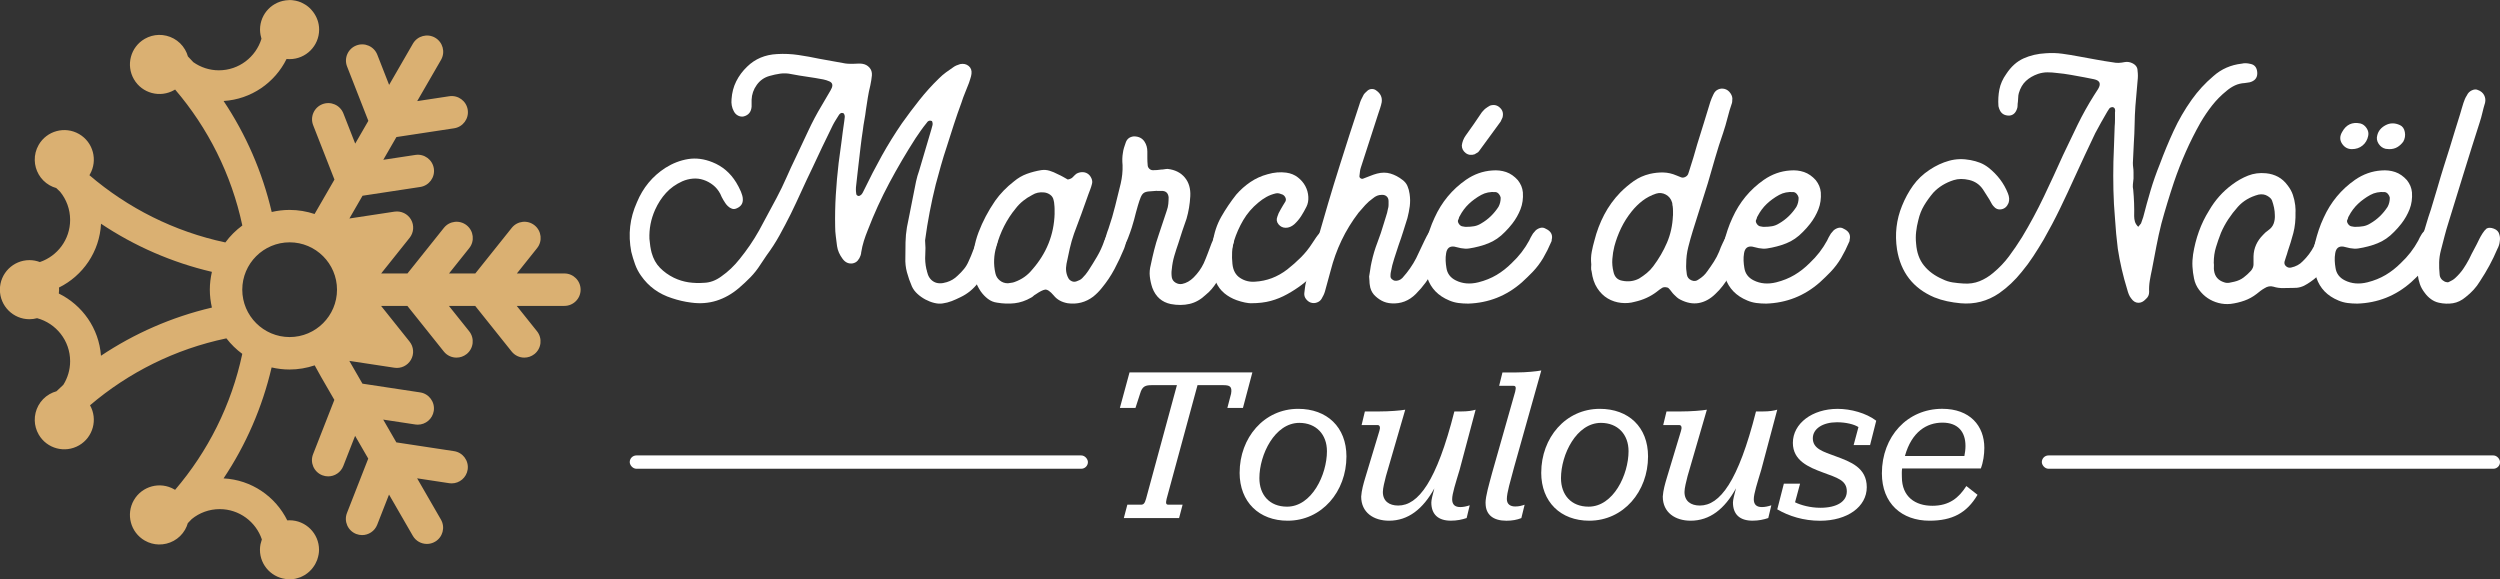 <?xml version="1.0" encoding="UTF-8"?><svg id="Calque_1" xmlns="http://www.w3.org/2000/svg" viewBox="0 0 938.4 217.47"><rect x="0" y="0" width="938.4" height="217.47" fill="#333333" stroke="none"/><defs><style>.cls-1{fill:#fff;}.cls-2{fill:#dab072;}</style></defs><path class="cls-2" d="M211.9,102.65h-17.89l7.6-9.52c2.1-2.63,1.67-6.46-.96-8.56-2.63-2.1-6.46-1.67-8.56,.96l-13.68,17.12h-9.87l7.6-9.52c2.1-2.63,1.67-6.46-.96-8.56-2.63-2.1-6.46-1.67-8.56,.96l-13.68,17.12h-9.87l10.69-13.39c1.56-1.96,1.77-4.67,.52-6.84-1.25-2.17-3.71-3.34-6.19-2.98l-16.94,2.57,4.93-8.54,21.66-3.29c3.32-.5,5.61-3.61,5.11-6.93-.5-3.32-3.61-5.61-6.93-5.1l-12.05,1.83,4.93-8.54,21.66-3.29c3.32-.5,5.61-3.61,5.11-6.93-.5-3.32-3.61-5.6-6.93-5.1l-12.04,1.83,8.95-15.49c1.68-2.91,.68-6.63-2.23-8.32-2.91-1.68-6.63-.68-8.32,2.23l-8.94,15.49-4.44-11.34c-1.23-3.13-4.76-4.68-7.89-3.45-3.13,1.22-4.68,4.76-3.45,7.89l7.98,20.4-4.93,8.54-4.44-11.34c-1.23-3.13-4.76-4.67-7.89-3.45-3.13,1.23-4.68,4.76-3.45,7.89l7.99,20.4-5.05,8.75-2.41,4.17c-2.96-.98-6.11-1.53-9.4-1.53-2.3,0-4.54,.28-6.69,.78-3.53-15.09-9.7-29.16-18.06-41.67,10.39-.64,19.25-6.89,23.63-15.76,.35,.04,.7,.05,1.06,.05h0s.05,0,.08,0c6.13,0,11.09-4.97,11.09-11.09,0-2.5-.86-4.78-2.26-6.64-.21-.28-.43-.55-.67-.81-.18-.19-.35-.39-.54-.57-.39-.37-.8-.71-1.24-1.02-.18-.12-.36-.23-.54-.35-.4-.25-.81-.48-1.24-.67-.13-.06-.26-.14-.4-.19-.56-.23-1.16-.41-1.76-.55-.15-.03-.31-.06-.47-.09-.65-.12-1.3-.2-1.98-.2h0c-.13,0-.25,.03-.37,.04-5.95,.2-10.72,5.06-10.72,11.06h0c0,.69,.08,1.36,.2,2.01,.04,.24,.11,.47,.17,.71,.06,.24,.1,.49,.17,.72-2.1,6.85-8.46,11.84-15.99,11.84-3.57,0-6.86-1.14-9.58-3.05-.66-.74-1.36-1.43-2.04-2.16-.24-.87-.59-1.72-1.06-2.53-2.1-3.65-5.98-5.65-9.91-5.55-1.79,.05-3.59,.53-5.24,1.48-5.3,3.06-7.13,9.85-4.06,15.16,3.06,5.3,9.85,7.11,15.16,4.05,.1-.06,.2-.13,.3-.19,12.32,14.39,21.16,31.83,25.24,51.04-2.43,1.79-4.58,3.93-6.37,6.36-19.21-4.08-36.65-12.93-51.04-25.25,.06-.09,.12-.18,.18-.28,3.06-5.3,1.25-12.1-4.05-15.16-5.3-3.06-12.1-1.24-15.16,4.06-1.05,1.82-1.53,3.82-1.48,5.78,.08,3.75,2.07,7.37,5.55,9.38,.81,.47,1.66,.81,2.52,1.05,.48,.46,.95,.93,1.44,1.38,2.36,2.88,3.77,6.57,3.77,10.58,0,7.35-4.76,13.59-11.37,15.82-1.22-.46-2.53-.72-3.9-.72-6.12,0-11.09,4.97-11.09,11.09s4.97,11.09,11.09,11.09c.99,0,1.95-.14,2.87-.39,7.13,1.92,12.4,8.42,12.4,16.15,0,3.25-.94,6.29-2.55,8.86-.88,.79-1.72,1.62-2.58,2.43-.89,.25-1.76,.59-2.6,1.08-3.65,2.1-5.65,5.98-5.55,9.91,.05,1.79,.53,3.59,1.48,5.24,3.06,5.3,9.85,7.13,15.16,4.06,5.26-3.04,7.08-9.75,4.11-15.04,14.44-12.3,31.93-21.09,51.19-25.12,1.71,2.21,3.71,4.17,5.96,5.82-4.08,19.21-12.91,36.66-25.23,51.05-.1-.06-.19-.13-.3-.19-5.3-3.06-12.09-1.25-15.16,4.05-3.06,5.3-1.24,12.1,4.06,15.16,1.66,.96,3.46,1.44,5.24,1.48,3.93,.1,7.81-1.9,9.91-5.55,.46-.79,.79-1.61,1.03-2.45,.5-.52,1.01-1.03,1.5-1.56,2.87-2.32,6.5-3.71,10.47-3.71,7.36,0,13.59,4.77,15.83,11.37-.09,.25-.14,.52-.22,.77-.1,.34-.22,.67-.29,1.03-.13,.68-.21,1.37-.21,2.09h0c0,6,4.77,10.85,10.72,11.06,.13,0,.24,.04,.37,.04h0s0,0,0,0c.73,0,1.43-.08,2.12-.21,.25-.05,.49-.14,.73-.2,.42-.11,.83-.22,1.23-.38,.3-.12,.58-.27,.86-.41,.31-.16,.62-.31,.91-.49,.31-.19,.6-.41,.89-.64,.23-.18,.45-.35,.66-.55,.3-.27,.58-.56,.86-.87,.15-.17,.3-.35,.44-.54,.28-.36,.54-.72,.77-1.11,.09-.16,.17-.32,.26-.48,.23-.44,.45-.88,.63-1.35,.04-.12,.07-.24,.11-.35,.37-1.11,.62-2.27,.62-3.5,0-6.13-4.97-11.09-11.09-11.09h0s0,0,0,0c-.28,0-.55,.02-.83,.04-4.42-8.94-13.4-15.23-23.92-15.76,8.35-12.5,14.52-26.57,18.04-41.65,2.15,.49,4.39,.78,6.69,.78,3.32,0,6.5-.56,9.48-1.56l2.39,4.32,4.99,8.64-7.99,20.4c-1.23,3.13,.32,6.66,3.45,7.89,.73,.28,1.48,.42,2.22,.42,2.43,0,4.73-1.47,5.67-3.87l4.44-11.34,4.93,8.54-7.98,20.4c-1.23,3.13,.32,6.66,3.45,7.89,.73,.28,1.48,.42,2.22,.42,2.43,0,4.73-1.47,5.67-3.87l4.44-11.34,8.94,15.49c1.13,1.95,3.17,3.04,5.28,3.04,1.03,0,2.08-.26,3.04-.82,2.91-1.68,3.91-5.4,2.23-8.32l-8.94-15.49,12.04,1.83c.31,.05,.62,.07,.92,.07,2.96,0,5.55-2.16,6.01-5.17,.5-3.33-1.78-6.43-5.11-6.93l-21.66-3.29-4.93-8.55,12.05,1.83c.31,.05,.62,.07,.92,.07,2.96,0,5.55-2.16,6.01-5.18,.5-3.32-1.78-6.43-5.11-6.93l-21.66-3.28-4.93-8.55,16.94,2.57c2.49,.38,4.93-.81,6.19-2.98,1.25-2.17,1.05-4.89-.52-6.84l-10.69-13.39h9.87l13.68,17.12c1.2,1.51,2.97,2.29,4.76,2.29,1.33,0,2.67-.44,3.8-1.33,2.63-2.1,3.06-5.93,.96-8.56l-7.61-9.52h9.87l13.68,17.12c1.2,1.51,2.97,2.29,4.76,2.29,1.33,0,2.67-.44,3.8-1.33,2.63-2.1,3.06-5.93,.96-8.56l-7.61-9.52h17.89c3.36,0,6.09-2.73,6.09-6.09s-2.73-6.09-6.09-6.09Zm-174,30.89c-.74-10.28-7.01-19.03-15.82-23.36,.06-.47,.1-.95,.1-1.44,0-.27-.02-.54-.04-.81,8.95-4.42,15.25-13.42,15.78-23.95,12.5,8.35,26.55,14.53,41.62,18.06-.49,2.16-.78,4.39-.78,6.7s.29,4.55,.78,6.71c-15.08,3.54-29.14,9.73-41.65,18.09Zm53.04-24.8c0-9.8,7.98-17.78,17.78-17.78s17.78,7.98,17.78,17.78-7.98,17.78-17.78,17.78-17.78-7.98-17.78-17.78Z"/><g><g><path class="cls-1" d="M316.71,42.58c-.47-.24-.86-.25-1.18-.06-.31,.2-.55,.45-.71,.76-.39,.63-.79,1.25-1.18,1.88-.39,.63-.75,1.25-1.06,1.88-2.67,5.41-5.21,10.74-7.64,15.99-1.41,2.9-2.76,5.78-4.06,8.64-1.29,2.86-2.65,5.74-4.06,8.64-1.33,2.67-2.73,5.31-4.17,7.94-1.45,2.63-3.08,5.16-4.88,7.58-.39,.63-.79,1.22-1.18,1.76-.39,.55-.78,1.14-1.18,1.76-1.1,1.73-2.33,3.29-3.7,4.7-1.37,1.41-2.84,2.78-4.41,4.12-2.59,2.19-5.37,3.76-8.35,4.7-2.98,.94-6.16,1.18-9.53,.71-1.25-.16-2.47-.37-3.65-.65-1.18-.27-2.35-.61-3.53-1-4.94-1.57-8.82-4.39-11.64-8.47-.94-1.33-1.69-2.76-2.23-4.29-.55-1.53-1.02-3.08-1.41-4.65-.63-3.29-.76-6.47-.41-9.53,.35-3.06,1.19-6.07,2.53-9.05,2.27-5.49,5.84-9.8,10.7-12.94,2.74-1.72,5.58-2.82,8.53-3.29,2.94-.47,5.98-.08,9.11,1.18,3.76,1.49,6.74,4.04,8.94,7.64,.63,1.02,1.21,2.16,1.76,3.41,.16,.39,.31,.84,.47,1.35,.16,.51,.24,1,.24,1.47,.08,1.57-.67,2.71-2.23,3.41-.63,.31-1.24,.37-1.82,.18-.59-.2-1.12-.53-1.59-1-.39-.39-.71-.76-.94-1.12-.23-.35-.47-.72-.71-1.12-.24-.39-.45-.78-.65-1.18-.2-.39-.37-.78-.53-1.18-.71-1.33-1.61-2.43-2.71-3.29-1.1-.86-2.29-1.51-3.59-1.94-1.29-.43-2.63-.59-4-.47-1.37,.12-2.69,.45-3.94,1-2.43,1.1-4.47,2.55-6.11,4.35-1.65,1.8-3.02,3.92-4.12,6.35-1.57,3.53-2.27,7.17-2.12,10.94,.16,1.96,.43,3.69,.82,5.17,.63,2.28,1.67,4.16,3.12,5.64,1.45,1.49,3.19,2.75,5.23,3.76,1.8,.86,3.65,1.43,5.53,1.71,1.88,.28,3.84,.33,5.88,.18,2.19-.08,4.31-.86,6.35-2.35,2.59-1.8,4.9-4,6.94-6.58,1.33-1.65,2.61-3.35,3.82-5.12,1.21-1.76,2.37-3.63,3.47-5.59,1.1-2.04,2.19-4.08,3.29-6.12,1.1-2.04,2.19-4.08,3.29-6.12,1.33-2.51,2.57-5.06,3.7-7.64,1.14-2.59,2.33-5.17,3.59-7.76,1.57-3.29,3.1-6.54,4.59-9.76,1.49-3.21,3.17-6.39,5.06-9.53,.55-.94,1.1-1.88,1.65-2.82,.55-.94,1.1-1.88,1.65-2.82,.08-.16,.16-.31,.23-.47,.08-.16,.16-.31,.24-.47,.47-1.18,.16-2-.94-2.47-.71-.31-1.45-.55-2.23-.71-2.04-.39-4.04-.72-6-1-1.96-.27-3.96-.61-6-1-1.41-.31-2.8-.37-4.17-.18-1.37,.2-2.73,.49-4.06,.88-1.96,.55-3.55,1.67-4.76,3.35-1.22,1.69-1.86,3.55-1.94,5.59v2.59c-.16,1.96-1.14,3.17-2.94,3.65-.71,.16-1.41,.06-2.12-.29-.71-.35-1.26-.92-1.65-1.71-.71-1.33-.98-2.82-.82-4.47,.16-2.43,.74-4.66,1.76-6.7,1.02-2.04,2.39-3.88,4.12-5.53,2.98-2.9,6.7-4.47,11.17-4.7,2.74-.16,5.43-.04,8.06,.35,2.63,.39,5.23,.86,7.82,1.41,1.65,.31,3.27,.61,4.88,.88,1.61,.28,3.23,.57,4.88,.88,.55,.08,1.08,.12,1.59,.12h1.71c.47,0,.96-.02,1.47-.06,.51-.04,1.04-.02,1.59,.06,1.1,.16,2,.63,2.7,1.41,.71,.78,1.02,1.76,.94,2.94-.08,.63-.16,1.25-.24,1.88-.08,.63-.2,1.25-.35,1.88-.39,1.57-.71,3.1-.94,4.59-.24,1.49-.47,3.02-.71,4.59-.16,1.33-.35,2.63-.59,3.88-.24,1.25-.43,2.55-.59,3.88-.31,2.04-.59,4.06-.82,6.06s-.47,4.02-.71,6.06c-.16,1.33-.31,2.7-.47,4.12-.16,1.41-.31,2.82-.47,4.23-.16,1.1-.16,2.16,0,3.17,0,.47,.27,.79,.82,.94,.39,0,.74-.16,1.06-.47,.23-.24,.43-.51,.59-.82,.16-.31,.31-.63,.47-.94,2.12-4.39,4.33-8.66,6.64-12.82,2.31-4.15,4.84-8.23,7.58-12.23,2.12-2.98,4.31-5.9,6.58-8.76,2.27-2.86,4.7-5.55,7.29-8.06,.86-.86,1.74-1.63,2.65-2.29,.9-.67,1.82-1.31,2.76-1.94,.63-.47,1.49-.86,2.59-1.18,1.25-.24,2.31,0,3.18,.71,.86,.71,1.21,1.69,1.06,2.94-.08,.63-.22,1.22-.41,1.76-.2,.55-.37,1.1-.53,1.65-.47,1.25-.96,2.49-1.47,3.7-.51,1.22-.96,2.45-1.35,3.7-1.02,2.75-1.98,5.51-2.88,8.29-.9,2.78-1.78,5.55-2.65,8.29-.79,2.35-1.51,4.7-2.18,7.06-.67,2.35-1.31,4.7-1.94,7.06-.86,3.45-1.63,6.92-2.29,10.41-.67,3.49-1.24,7-1.71,10.53v.24c.16,1.8,.18,3.57,.06,5.29-.12,1.73,.02,3.49,.41,5.29,.16,.47,.24,.78,.24,.94,.39,1.8,1.24,3.08,2.53,3.82,1.29,.75,2.92,.8,4.88,.18,1.57-.47,2.94-1.29,4.12-2.47,.86-.78,1.65-1.61,2.35-2.47,.71-.86,1.29-1.84,1.76-2.94,.63-1.33,1.19-2.71,1.71-4.12,.51-1.41,1.04-2.78,1.59-4.12,.16-.39,.31-.74,.47-1.06,.16-.31,.31-.67,.47-1.06,.47-.86,1.1-1.45,1.88-1.76,.78-.31,1.57-.31,2.35,0,.71,.16,1.31,.61,1.82,1.35,.51,.75,.72,1.55,.65,2.41,0,.24-.02,.47-.06,.71-.04,.23-.1,.51-.18,.82-.86,2.67-1.84,5.23-2.94,7.7-1.1,2.47-2.47,4.84-4.12,7.11-1.8,2.43-4.04,4.27-6.7,5.53-1.1,.55-2.2,1.04-3.29,1.47-1.1,.43-2.23,.72-3.41,.88-.94,.16-1.98,.1-3.12-.18-1.14-.27-2.25-.71-3.35-1.29-1.1-.59-2.1-1.29-3-2.12-.9-.82-1.59-1.74-2.06-2.76-.78-1.8-1.41-3.59-1.88-5.35-.47-1.76-.67-3.59-.59-5.47,0-1.96,.02-3.88,.06-5.76,.04-1.88,.21-3.76,.53-5.64,.16-.78,.31-1.57,.47-2.35,.16-.78,.31-1.57,.47-2.35,.39-2.04,.8-4.12,1.23-6.23,.43-2.12,.84-4.19,1.24-6.23,.16-.71,.33-1.41,.53-2.12,.2-.71,.41-1.37,.65-2l4.59-15.52c.16-.55,.29-1.06,.41-1.53,.12-.47,.06-.98-.18-1.53-.86-.39-1.57-.12-2.12,.82-.71,.86-1.39,1.76-2.06,2.71-.67,.94-1.31,1.88-1.94,2.82-3.53,5.49-6.82,11.09-9.88,16.82-3.06,5.72-5.76,11.64-8.11,17.76-.55,1.33-1.04,2.69-1.47,4.06-.43,1.37-.76,2.8-1,4.29,0,.31-.08,.71-.24,1.18-.24,.71-.59,1.33-1.06,1.88-.47,.55-1.1,.9-1.88,1.06-1.49,.23-2.75-.31-3.76-1.65-1.18-1.57-1.88-3.18-2.12-4.82-.16-1.25-.31-2.49-.47-3.71-.16-1.21-.24-2.41-.24-3.59-.08-4,0-7.98,.24-11.94,.24-3.96,.59-7.94,1.06-11.94,.39-2.66,.74-5.29,1.06-7.88,.31-2.59,.67-5.21,1.06-7.88,.08-.55,.14-1.06,.18-1.53,.04-.47-.1-.94-.41-1.41Z"/><path class="cls-1" d="M400.79,67.39c.86-.16,1.49-.45,1.88-.88,.39-.43,.82-.84,1.29-1.24,.63-.39,1.33-.61,2.12-.65,.78-.04,1.49,.14,2.12,.53,.63,.39,1.12,.98,1.47,1.76,.35,.78,.41,1.53,.18,2.23-.16,.63-.35,1.25-.59,1.88-.24,.63-.47,1.25-.71,1.88-.86,2.51-1.75,4.98-2.65,7.41-.9,2.43-1.82,4.9-2.76,7.41-.63,1.8-1.16,3.65-1.59,5.53-.43,1.88-.84,3.8-1.23,5.76-.39,2.04-.16,3.84,.71,5.41,.24,.47,.65,.84,1.24,1.12,.59,.28,1.19,.29,1.82,.06,.39-.16,.76-.31,1.12-.47,.35-.16,.69-.39,1-.71,.94-.94,1.68-1.84,2.23-2.7,1.18-1.8,2.29-3.61,3.35-5.41,1.06-1.8,1.94-3.72,2.65-5.76,.24-.63,.51-1.23,.82-1.82,.31-.59,.67-1.16,1.06-1.71,.55-.71,1.23-1.13,2.06-1.29,.82-.16,1.67-.04,2.53,.35,.71,.39,1.25,.92,1.65,1.59,.39,.67,.51,1.35,.35,2.06-.16,.63-.29,1.22-.41,1.76-.12,.55-.29,1.14-.53,1.76-1.1,2.67-2.31,5.25-3.65,7.76-1.33,2.51-2.94,4.9-4.82,7.17-.94,1.18-2,2.23-3.18,3.18-2.82,2.12-6,2.94-9.52,2.47-2.28-.39-4.04-1.37-5.29-2.94-1.33-1.57-2.41-2.29-3.23-2.18-.82,.12-2.02,.73-3.59,1.82-.31,.16-.59,.35-.82,.59-.24,.24-.51,.43-.82,.59-2.04,1.18-4.12,1.88-6.23,2.12-2.12,.23-4.31,.16-6.59-.23-1.25-.16-2.39-.63-3.41-1.41-1.02-.78-1.92-1.72-2.7-2.82-1.8-2.66-2.78-5.64-2.94-8.94-.16-4.7,.55-9.11,2.12-13.23s3.65-8.06,6.23-11.82c1.88-2.66,4.23-5.09,7.06-7.29,1.49-1.25,3.1-2.19,4.82-2.82,1.72-.63,3.53-1.1,5.41-1.41,1.1-.16,2.16-.08,3.17,.24,1.02,.31,2.04,.75,3.06,1.29,.71,.31,1.37,.65,2,1,.63,.35,1.21,.69,1.76,1Zm-4.94,12.82v-1.76c0-.55-.04-1.14-.12-1.76,0-.39-.08-.9-.24-1.53-.16-.86-.59-1.55-1.29-2.06-.71-.51-1.49-.8-2.35-.88-1.65-.16-3.1,.16-4.35,.94-2.59,1.33-4.67,3.02-6.23,5.06-3.37,4.08-5.8,8.86-7.29,14.35-.47,1.57-.75,3.2-.82,4.88-.08,1.69,.08,3.39,.47,5.12,.24,1.1,.78,2,1.65,2.7,.86,.71,1.88,1.06,3.06,1.06,.39-.08,.8-.14,1.23-.18,.43-.04,.84-.14,1.24-.29,2.66-.94,4.86-2.47,6.58-4.59,5.41-6.12,8.23-13.13,8.47-21.05Z"/><path class="cls-1" d="M434.3,71.62c-1.33,.08-2.39,.16-3.18,.24-.78,.08-1.39,.28-1.82,.59-.43,.31-.8,.84-1.12,1.59-.31,.75-.67,1.78-1.06,3.12-.31,1.02-.57,1.92-.76,2.71-.2,.78-.41,1.63-.65,2.53-.24,.9-.53,1.9-.88,3-.35,1.1-.84,2.47-1.47,4.12-.39,.94-.79,1.78-1.18,2.53-.39,.75-.86,1.31-1.41,1.71-.94,.71-2.08,.98-3.41,.82-1.33-.16-2.16-.78-2.47-1.88-.31-.78-.43-1.41-.35-1.88,.08-.39,.29-1.18,.65-2.35,.35-1.18,.65-2.04,.88-2.59,1.02-2.98,1.86-5.84,2.53-8.58,.67-2.74,1.35-5.53,2.06-8.35,.55-2.35,.78-4.66,.71-6.94-.16-1.72-.12-3.25,.12-4.59,.08-.63,.21-1.27,.41-1.94,.19-.67,.41-1.31,.65-1.94,.47-1.41,1.49-2.19,3.06-2.35,1.8,0,3.13,.66,4,1.98,.71,1.09,1.06,2.33,1.06,3.73v2.51c0,.82,.04,1.65,.12,2.5,0,.54,.2,1.01,.59,1.4,.39,.39,.86,.58,1.41,.58s1.06-.02,1.53-.06c.47-.04,.98-.1,1.53-.18,.39,0,.8-.04,1.23-.12,.43-.08,.84-.12,1.24-.12,2.74,.32,4.88,1.39,6.41,3.22,1.53,1.83,2.21,4.17,2.06,7.01-.16,2.98-.63,5.8-1.41,8.47-.55,1.57-1.08,3.1-1.59,4.59-.51,1.49-1,3.02-1.47,4.59-.55,1.57-1.06,3.16-1.53,4.76-.47,1.61-.79,3.27-.94,5-.16,.94-.16,1.96,0,3.06,.16,.86,.63,1.53,1.41,2,.78,.47,1.61,.63,2.47,.47,1.57-.31,3.02-1.14,4.35-2.47,1.57-1.57,2.82-3.33,3.76-5.29,.55-1.25,1.06-2.51,1.53-3.76,.47-1.25,.94-2.51,1.41-3.76,.31-.63,.57-1.25,.76-1.88,.19-.63,.49-1.25,.88-1.88,.78-1.25,1.92-1.84,3.41-1.76,.86,.16,1.61,.55,2.23,1.18,.63,.63,.98,1.37,1.06,2.23,.16,.78,.12,1.45-.12,2-1.33,5.49-3.45,10.43-6.35,14.82-.55,.86-1.16,1.69-1.82,2.47-.67,.79-1.39,1.49-2.17,2.12-1.88,1.8-3.92,2.96-6.12,3.47-2.2,.51-4.55,.53-7.06,.06-3.37-.71-5.68-2.74-6.94-6.11-.47-1.41-.78-2.82-.94-4.23-.16-1.41-.04-2.86,.35-4.35,.39-1.88,.82-3.76,1.29-5.64,.47-1.88,1.02-3.72,1.65-5.53,.55-1.57,1.06-3.1,1.53-4.59,.47-1.49,.98-3.02,1.53-4.59,.31-.86,.51-1.71,.59-2.53,.08-.82,.12-1.67,.12-2.53-.16-1.41-.86-2.19-2.12-2.35h-2.23Z"/><path class="cls-1" d="M469.7,113.84c-.63,0-1.43-.1-2.41-.29-.98-.2-2.02-.49-3.12-.88-1.73-.63-3.25-1.49-4.59-2.59-1.33-1.1-2.39-2.51-3.18-4.23-1.02-2.19-1.68-4.39-2-6.58-.31-2.19-.19-4.47,.35-6.82,.08-.24,.16-.47,.24-.71,.08-.24,.16-.47,.24-.71,.47-3.53,1.53-6.74,3.17-9.64,1.65-2.9,3.53-5.68,5.64-8.35,1.57-1.8,3.33-3.37,5.29-4.7,1.96-1.33,4.12-2.31,6.47-2.94,2.43-.71,4.78-.9,7.06-.59,1.65,.23,3.08,.82,4.29,1.76,1.21,.94,2.16,2.04,2.82,3.29,.67,1.26,1.04,2.59,1.12,4,.08,1.41-.16,2.67-.71,3.76-.63,1.25-1.29,2.43-2,3.53-.71,1.1-1.57,2.12-2.59,3.06-1.02,.86-2.08,1.29-3.17,1.29s-2-.43-2.71-1.29c-.71-.86-.86-1.8-.47-2.82,.24-.86,.67-1.8,1.29-2.82,.24-.47,.51-.94,.82-1.41,.31-.47,.63-.98,.94-1.53,.24-.47,.24-.96,0-1.47-.24-.51-.59-.88-1.06-1.12-.39-.16-.78-.29-1.18-.41-.39-.12-.82-.14-1.29-.06-1.33,.31-2.53,.76-3.59,1.35s-2.1,1.31-3.12,2.18c-2.27,1.88-4.14,4.06-5.59,6.53-1.45,2.47-2.61,5.08-3.47,7.82-.39,1.33-.63,2.72-.71,4.17-.08,1.45-.04,2.92,.12,4.41,.24,2.43,1.19,4.2,2.88,5.29,1.68,1.1,3.55,1.57,5.59,1.41,4.39-.24,8.43-1.76,12.11-4.59,1.8-1.41,3.51-2.92,5.12-4.53,1.61-1.61,3.04-3.39,4.29-5.35,.47-.71,.94-1.41,1.41-2.12,.47-.71,1.02-1.37,1.65-2,.63-.71,1.33-1.12,2.12-1.24,.78-.12,1.61-.06,2.47,.18,.63,.24,1.16,.76,1.59,1.59,.43,.82,.53,1.55,.29,2.17-.39,1.26-.78,2.2-1.18,2.82-2.2,3.76-4.74,7.13-7.64,10.11-2.9,2.98-6.27,5.53-10.11,7.64-1.96,1.1-4.02,1.94-6.17,2.53-2.16,.59-4.61,.88-7.35,.88Z"/><path class="cls-1" d="M513.91,103.84c.16-.78,.29-1.65,.41-2.59,.12-.94,.29-1.92,.53-2.94,.55-2.51,1.27-4.94,2.18-7.29,.9-2.35,1.71-4.74,2.41-7.17,.24-.86,.51-1.74,.82-2.65,.31-.9,.55-1.82,.71-2.76,.16-.47,.24-.96,.24-1.47v-1.47c0-.78-.26-1.39-.76-1.82-.51-.43-1.16-.61-1.94-.53-1.1,0-2.16,.43-3.17,1.29-1.1,.78-2.06,1.63-2.88,2.53-.82,.9-1.67,1.86-2.53,2.88-2.51,3.29-4.63,6.74-6.35,10.35-1.73,3.61-3.1,7.41-4.12,11.41l-2.12,7.76c-.24,.86-.67,1.8-1.29,2.82-.39,.63-.96,1.08-1.71,1.35-.74,.28-1.51,.29-2.29,.06-.71-.24-1.31-.69-1.82-1.35-.51-.66-.72-1.39-.65-2.18,.08-.63,.16-1.29,.24-2,.08-.71,.2-1.37,.35-2,.63-2.51,1.28-5.04,1.94-7.58,.67-2.55,1.39-5.08,2.18-7.58,1.41-4.94,2.82-9.8,4.23-14.58,1.41-4.78,2.9-9.64,4.47-14.58,1.18-3.76,2.37-7.53,3.59-11.29,1.21-3.76,2.45-7.53,3.7-11.29,.31-1.1,.78-2.19,1.41-3.29,.16-.39,.39-.72,.71-1,.31-.27,.63-.57,.94-.88,.47-.39,1.02-.59,1.65-.59s1.18,.2,1.65,.59c1.57,1.1,2.23,2.55,2,4.35-.16,.78-.35,1.53-.59,2.23-.24,.71-.47,1.41-.71,2.12-1.1,3.45-2.2,6.84-3.29,10.17-1.1,3.33-2.2,6.72-3.29,10.17-.16,.47-.25,.94-.29,1.41-.04,.47-.1,.98-.18,1.53-.08,.39,.06,.71,.41,.94s.69,.28,1,.12c.86-.31,1.72-.65,2.59-1,.86-.35,1.72-.65,2.59-.88,1.8-.47,3.49-.47,5.06,0,1.57,.47,3.06,1.25,4.47,2.35,.86,.63,1.49,1.39,1.88,2.29,.39,.9,.67,1.9,.82,3,.23,1.57,.25,3.1,.06,4.59-.2,1.49-.49,2.98-.88,4.47-.55,1.73-1.08,3.41-1.59,5.06-.51,1.65-1.08,3.33-1.71,5.06-.55,1.73-1.1,3.41-1.65,5.06-.55,1.65-.98,3.37-1.29,5.17-.08,.31-.12,.82-.12,1.53,0,.39,.18,.75,.53,1.06,.35,.31,.72,.51,1.12,.59,1.1,.08,2.04-.27,2.82-1.06,2.12-2.35,3.84-4.82,5.17-7.41,.55-1.1,1.06-2.17,1.53-3.23,.47-1.06,.98-2.13,1.53-3.23,.31-.63,.61-1.21,.88-1.76,.27-.55,.61-1.14,1-1.76,.47-.63,1.1-1.06,1.88-1.29,.78-.23,1.53-.19,2.23,.12,1.65,.86,2.47,2.04,2.47,3.53-.08,.24-.12,.49-.12,.76s-.04,.53-.12,.76c-1.41,3.53-2.98,6.98-4.7,10.35-1.73,3.37-3.96,6.43-6.7,9.17-2.59,2.59-5.64,3.76-9.17,3.53-1.33-.08-2.55-.41-3.65-1-1.1-.59-2.08-1.35-2.94-2.29-.86-1.02-1.37-2.23-1.53-3.65-.08-.47-.12-.94-.12-1.41s-.04-1.02-.12-1.65Z"/><path class="cls-1" d="M551.07,113.96c-1.25,0-2.47-.08-3.65-.23-1.18-.16-2.31-.47-3.41-.94-4.16-1.72-6.9-4.55-8.23-8.47-.71-2.19-1.12-4.41-1.24-6.64-.12-2.23,.14-4.49,.76-6.76,.39-1.57,.84-3.12,1.35-4.64,.51-1.53,1.12-3.04,1.82-4.53,2.66-5.88,6.59-10.62,11.76-14.23,3.06-2.12,6.35-3.29,9.88-3.53,1.88-.16,3.62,.04,5.23,.59,1.61,.55,3.08,1.57,4.41,3.06,.55,.71,.98,1.43,1.29,2.17,.31,.75,.51,1.55,.59,2.41,.16,2.27-.14,4.37-.88,6.29-.75,1.92-1.78,3.75-3.12,5.47-.86,1.1-1.76,2.12-2.71,3.06-1.88,1.96-3.96,3.39-6.23,4.29-2.27,.9-4.7,1.55-7.29,1.94-.55,.08-1.06,.1-1.53,.06-.47-.04-.98-.1-1.53-.18-.39-.08-.8-.18-1.23-.29-.43-.12-.84-.21-1.23-.29-1.73-.24-2.75,.59-3.06,2.47-.16,.94-.22,1.88-.18,2.82,.04,.94,.14,1.84,.29,2.7,.31,2.12,1.49,3.69,3.53,4.7,2.51,1.25,5.33,1.49,8.47,.71,2.51-.63,4.78-1.55,6.82-2.76,2.04-1.21,3.96-2.72,5.76-4.53,1.33-1.25,2.53-2.57,3.59-3.94,1.06-1.37,2.02-2.84,2.88-4.41,.39-.86,.78-1.61,1.18-2.23,.16-.31,.35-.59,.59-.82,.23-.24,.47-.51,.71-.82,.55-.47,1.16-.78,1.82-.94,.67-.16,1.31-.04,1.94,.35,1.72,.79,2.51,1.96,2.35,3.53-.08,.24-.12,.49-.12,.76s-.08,.53-.23,.76c-.86,2.04-1.84,4-2.94,5.88-1.1,1.88-2.43,3.65-4,5.29-.63,.63-1.28,1.28-1.94,1.94s-1.35,1.31-2.06,1.94c-5.8,5.1-12.54,7.76-20.23,8Zm-.71-28.81c1.1,0,2.1-.08,3-.24,.9-.16,1.78-.51,2.65-1.06,2.59-1.49,4.74-3.57,6.47-6.23,.55-1.02,.82-2.16,.82-3.41-.08-.47-.29-.92-.65-1.35-.35-.43-.76-.69-1.23-.76-2.04-.16-3.84,.2-5.41,1.06-1.72,.94-3.27,2.06-4.64,3.35-1.37,1.29-2.53,2.84-3.47,4.65-.16,.23-.26,.47-.29,.71-.04,.24-.14,.47-.29,.71-.16,.39-.08,.84,.23,1.35,.31,.51,.71,.84,1.18,1,.39,.08,.72,.14,1,.18,.27,.04,.49,.06,.65,.06Zm3.29-27.28c-1.33,.47-2.49,.33-3.47-.41-.98-.74-1.47-1.71-1.47-2.88,.08-.63,.23-1.25,.47-1.88,.24-.63,.55-1.21,.94-1.76,1.1-1.49,2.13-2.96,3.12-4.41,.98-1.45,1.98-2.92,3-4.41,.24-.24,.45-.47,.65-.71,.19-.23,.45-.47,.76-.71,.24-.16,.49-.33,.76-.53,.27-.19,.57-.37,.88-.53,1.49-.47,2.74-.19,3.76,.82,1.02,.94,1.33,2.16,.94,3.65-.16,.39-.39,.9-.71,1.53-1.33,1.8-2.67,3.63-4,5.47-1.33,1.84-2.67,3.67-4,5.47-.24,.39-.53,.67-.88,.82-.35,.16-.61,.31-.76,.47Z"/><path class="cls-1" d="M597.29,99.14c-.16-1.57-.1-3.1,.18-4.59,.28-1.49,.61-2.9,1-4.23,.86-3.45,2.1-6.7,3.7-9.76,1.61-3.06,3.62-5.84,6.06-8.35,1.57-1.57,3.23-2.98,5-4.23,1.76-1.25,3.78-2.16,6.06-2.71,1.72-.39,3.41-.57,5.06-.53,1.65,.04,3.29,.41,4.94,1.12l1.76,.71c.47,.16,.96,.12,1.47-.12,.51-.23,.88-.59,1.12-1.06,.08-.24,.16-.47,.24-.71,.08-.24,.16-.47,.23-.71,.55-1.65,1.06-3.27,1.53-4.88,.47-1.61,.94-3.23,1.41-4.88,.86-2.66,1.68-5.31,2.47-7.94,.78-2.63,1.61-5.31,2.47-8.06,.16-.47,.33-.94,.53-1.41,.2-.47,.41-.94,.65-1.41,.39-.86,.98-1.47,1.76-1.82,.78-.35,1.61-.41,2.47-.18,.86,.24,1.59,.78,2.17,1.65,.59,.86,.8,1.73,.65,2.59,0,.47-.04,.82-.12,1.06-.63,1.8-1.18,3.65-1.65,5.53-.47,1.88-1.02,3.76-1.65,5.64-1.1,3.14-2.1,6.27-3,9.41-.9,3.14-1.82,6.31-2.76,9.53-.94,2.98-1.88,5.96-2.82,8.94-.94,2.98-1.88,5.96-2.82,8.94-.63,2.04-1.2,4.08-1.71,6.12-.51,2.04-.76,4.12-.76,6.23-.08,1.25,0,2.59,.24,4,.16,1.02,.72,1.75,1.71,2.18,.98,.43,1.86,.33,2.65-.29,1.41-.86,2.51-1.88,3.29-3.06,.86-1.18,1.69-2.37,2.47-3.59,.78-1.21,1.45-2.49,2-3.82,.39-1.1,.84-2.18,1.35-3.23,.51-1.06,1.04-2.13,1.59-3.23,.39-.94,1.13-1.61,2.23-2,1.33-.39,2.47-.18,3.41,.65,.94,.82,1.33,1.9,1.18,3.23-.16,1.02-.39,1.84-.71,2.47-.86,1.96-1.67,3.88-2.41,5.76-.75,1.88-1.67,3.72-2.76,5.53-.79,1.25-1.61,2.45-2.47,3.59-.86,1.14-1.84,2.22-2.94,3.23-1.88,1.8-3.92,2.9-6.12,3.29-2.2,.39-4.51-.04-6.94-1.29-.47-.24-.88-.51-1.23-.82-.35-.31-.73-.66-1.12-1.06-.39-.39-.73-.78-1-1.18-.28-.39-.61-.78-1-1.18-.24-.24-.61-.37-1.12-.41-.51-.04-.92,.02-1.23,.18-.39,.24-.75,.47-1.06,.71-.31,.24-.67,.51-1.06,.82-2.35,1.8-5.1,3.06-8.23,3.76-1.65,.47-3.37,.61-5.17,.41-1.8-.2-3.47-.74-5-1.65-1.53-.9-2.84-2.19-3.94-3.88-1.1-1.68-1.8-3.78-2.12-6.29-.16-.47-.21-.94-.18-1.41,.04-.47,.06-.9,.06-1.29Zm30.69-18.23v-1.76c0-.55-.04-1.13-.12-1.76-.08-.24-.12-.47-.12-.71s-.04-.47-.12-.71c-.39-1.33-1.18-2.31-2.35-2.94-1.18-.63-2.39-.74-3.65-.35-1.88,.63-3.57,1.51-5.06,2.65-1.49,1.14-2.86,2.49-4.12,4.06-1.57,1.96-2.88,4.04-3.94,6.23-1.06,2.2-1.9,4.47-2.53,6.82-.39,1.57-.65,3.16-.76,4.76-.12,1.61,.02,3.19,.41,4.76,.39,1.96,1.49,3.1,3.29,3.41,2.27,.47,4.39,.2,6.35-.82,1.02-.63,1.98-1.31,2.88-2.06,.9-.74,1.71-1.59,2.41-2.53,2.12-2.82,3.84-5.78,5.17-8.88,1.33-3.1,2.08-6.49,2.23-10.17Z"/><path class="cls-1" d="M662.9,113.96c-1.25,0-2.47-.08-3.65-.23-1.18-.16-2.31-.47-3.41-.94-4.16-1.72-6.9-4.55-8.23-8.47-.71-2.19-1.12-4.41-1.24-6.64-.12-2.23,.14-4.49,.76-6.76,.39-1.57,.84-3.12,1.35-4.64,.51-1.53,1.12-3.04,1.82-4.53,2.66-5.88,6.59-10.62,11.76-14.23,3.06-2.12,6.35-3.29,9.88-3.53,1.88-.16,3.62,.04,5.23,.59,1.61,.55,3.08,1.57,4.41,3.06,.55,.71,.98,1.43,1.29,2.17,.31,.75,.51,1.55,.59,2.41,.16,2.27-.14,4.37-.88,6.29-.75,1.92-1.78,3.75-3.12,5.47-.86,1.1-1.76,2.12-2.71,3.06-1.88,1.96-3.96,3.39-6.23,4.29-2.27,.9-4.7,1.55-7.29,1.94-.55,.08-1.06,.1-1.53,.06-.47-.04-.98-.1-1.53-.18-.39-.08-.8-.18-1.23-.29-.43-.12-.84-.21-1.23-.29-1.73-.24-2.75,.59-3.06,2.47-.16,.94-.22,1.88-.18,2.82,.04,.94,.14,1.84,.29,2.7,.31,2.12,1.49,3.69,3.53,4.7,2.51,1.25,5.33,1.49,8.47,.71,2.51-.63,4.78-1.55,6.82-2.76,2.04-1.21,3.96-2.72,5.76-4.53,1.33-1.25,2.53-2.57,3.59-3.94,1.06-1.37,2.02-2.84,2.88-4.41,.39-.86,.78-1.61,1.18-2.23,.16-.31,.35-.59,.59-.82,.23-.24,.47-.51,.71-.82,.55-.47,1.16-.78,1.82-.94,.67-.16,1.31-.04,1.94,.35,1.72,.79,2.51,1.96,2.35,3.53-.08,.24-.12,.49-.12,.76s-.08,.53-.23,.76c-.86,2.04-1.84,4-2.94,5.88-1.1,1.88-2.43,3.65-4,5.29-.63,.63-1.28,1.28-1.94,1.94s-1.35,1.31-2.06,1.94c-5.8,5.1-12.54,7.76-20.23,8Zm-.71-28.81c1.1,0,2.1-.08,3-.24,.9-.16,1.78-.51,2.65-1.06,2.59-1.49,4.74-3.57,6.47-6.23,.55-1.02,.82-2.16,.82-3.41-.08-.47-.29-.92-.65-1.35-.35-.43-.76-.69-1.23-.76-2.04-.16-3.84,.2-5.41,1.06-1.72,.94-3.27,2.06-4.64,3.35-1.37,1.29-2.53,2.84-3.47,4.65-.16,.23-.26,.47-.29,.71-.04,.24-.14,.47-.29,.71-.16,.39-.08,.84,.23,1.35,.31,.51,.71,.84,1.18,1,.39,.08,.72,.14,1,.18,.27,.04,.49,.06,.65,.06Z"/><path class="cls-1" d="M802.6,85.15c.24-.31,.43-.55,.59-.71s.31-.35,.47-.59c.16-.39,.29-.78,.41-1.18,.12-.39,.25-.78,.41-1.18,.86-3.37,1.78-6.7,2.76-10,.98-3.29,2.13-6.58,3.47-9.88,1.57-4.23,3.29-8.39,5.17-12.46,1.88-4.08,4.15-8,6.82-11.76,1.18-1.65,2.43-3.19,3.76-4.64,1.33-1.45,2.78-2.84,4.35-4.17,2.98-2.66,6.54-4.23,10.7-4.7,.94-.24,2.04-.19,3.29,.12,1.49,.31,2.31,1.33,2.47,3.06,.16,1.8-.59,3.02-2.23,3.64-.39,.16-.8,.26-1.23,.29-.43,.04-.84,.1-1.23,.18-1.33,.08-2.55,.37-3.65,.88-1.1,.51-2.16,1.2-3.18,2.06-2.04,1.65-3.84,3.47-5.41,5.47-1.57,2-3.02,4.14-4.35,6.41-2.04,3.61-3.88,7.27-5.53,11-1.65,3.72-3.14,7.55-4.47,11.46-.86,2.59-1.69,5.17-2.47,7.76-.79,2.59-1.53,5.17-2.23,7.76-.71,2.82-1.33,5.66-1.88,8.53-.55,2.86-1.1,5.74-1.65,8.64-.31,1.41-.59,2.82-.82,4.23s-.31,2.82-.24,4.23c0,1.1-.43,2-1.29,2.7-.86,.94-1.8,1.39-2.82,1.35-1.02-.04-1.88-.57-2.59-1.59-.39-.47-.71-1-.94-1.59s-.43-1.19-.59-1.82c-1.57-5.09-2.75-10.19-3.53-15.29-.47-3.68-.82-7.49-1.06-11.41-.31-3.53-.51-7.07-.59-10.64-.08-3.57-.08-7.12,0-10.64,.08-2.19,.16-4.39,.24-6.58,.08-2.19,.16-4.39,.23-6.59,.08-.86,.12-1.74,.12-2.65v-2.65c.08-.39,.08-.78,0-1.18-.08-.39-.35-.67-.82-.82-.63,0-1.08,.2-1.35,.59-.28,.39-.53,.79-.76,1.18-.78,1.33-1.55,2.67-2.29,4-.75,1.33-1.47,2.67-2.18,4-2.67,5.57-5.21,11.02-7.64,16.35-1.8,4-3.67,7.98-5.58,11.94-1.92,3.96-3.98,7.86-6.17,11.7-1.25,2.12-2.55,4.19-3.88,6.23-1.33,2.04-2.78,4-4.35,5.88-1.25,1.57-2.59,3.02-4,4.35-1.41,1.33-2.9,2.55-4.47,3.65-4.39,2.98-9.21,4.23-14.46,3.76-1.73-.16-3.41-.41-5.06-.76-1.65-.35-3.25-.84-4.82-1.47-7.92-3.37-12.58-9.37-13.99-17.99-.86-5.72-.24-11.17,1.88-16.35,1.1-2.74,2.47-5.27,4.12-7.58,1.65-2.31,3.72-4.29,6.23-5.94,2.35-1.57,4.8-2.71,7.35-3.41,2.55-.71,5.23-.78,8.05-.24,1.25,.24,2.43,.57,3.53,1,1.1,.43,2.16,1.04,3.17,1.82,3.37,2.67,5.8,5.88,7.29,9.64,.55,1.33,.63,2.55,.24,3.65-.55,1.33-1.43,2.12-2.65,2.35-1.22,.24-2.25-.19-3.12-1.29-.31-.39-.57-.78-.76-1.18-.2-.39-.41-.78-.65-1.18l-2.47-3.88c-1.25-1.8-2.96-2.96-5.12-3.47-2.16-.51-4.1-.49-5.82,.06-1.49,.47-2.88,1.1-4.17,1.88-1.29,.79-2.45,1.73-3.47,2.82-1.33,1.57-2.49,3.18-3.47,4.82-.98,1.65-1.71,3.49-2.17,5.53-.39,1.49-.67,2.96-.82,4.41-.16,1.45-.16,2.92,0,4.41,.24,3.29,1.21,6.02,2.94,8.17,1.72,2.16,4.04,3.86,6.94,5.12,1.25,.63,2.55,1.04,3.88,1.24,1.33,.2,2.66,.33,4,.41,2.19,.16,4.21-.14,6.06-.88,1.84-.74,3.55-1.78,5.12-3.12,2.27-1.88,4.25-3.96,5.94-6.23,1.69-2.27,3.31-4.66,4.88-7.17,2.98-4.94,5.7-10,8.17-15.17,2.47-5.17,4.88-10.39,7.23-15.64,1.8-3.84,3.63-7.64,5.47-11.41,1.84-3.76,3.9-7.45,6.17-11.05,.24-.39,.49-.78,.76-1.18,.27-.39,.53-.78,.76-1.18,1.18-1.96,.67-3.17-1.53-3.65-.63-.16-1.22-.27-1.76-.35-.55-.08-1.14-.2-1.76-.35-1.72-.31-3.45-.63-5.17-.94-1.73-.31-3.49-.55-5.29-.71-1.18-.16-2.35-.24-3.53-.24s-2.35,.2-3.53,.59c-1.8,.63-3.31,1.51-4.53,2.65-1.22,1.14-2.1,2.65-2.65,4.53-.16,.55-.24,1.08-.24,1.59s-.04,1.08-.12,1.71c-.08,.47-.12,.94-.12,1.41s-.08,.9-.24,1.29c-.55,1.57-1.53,2.39-2.94,2.47-1.73,0-2.9-.71-3.53-2.12-.16-.31-.31-.78-.47-1.41-.16-2.19-.04-4.29,.35-6.29,.39-2,1.25-3.94,2.59-5.82,1.8-2.74,3.96-4.68,6.47-5.82,2.51-1.13,5.29-1.78,8.35-1.94,2.12-.16,4.19-.1,6.23,.18,2.04,.28,4.08,.61,6.11,1,2.19,.39,4.35,.78,6.47,1.18,2.12,.39,4.27,.75,6.47,1.06,.71,.16,1.43,.22,2.18,.18,.74-.04,1.47-.14,2.18-.29,.94-.16,1.84-.04,2.7,.35,1.41,.63,2.12,1.61,2.12,2.94,.16,1.18,.16,2.43,0,3.76-.16,1.57-.29,3.16-.41,4.76-.12,1.61-.25,3.2-.41,4.76-.16,2.27-.26,4.57-.29,6.88-.04,2.31-.14,4.61-.29,6.88-.08,1.25-.14,2.51-.18,3.76-.04,1.25-.1,2.51-.18,3.76,0,.63,.04,1.22,.12,1.76,.08,.55,.12,1.14,.12,1.76v2.35c-.08,.71-.16,1.41-.23,2.12-.08,.71-.04,1.41,.12,2.12,.31,3.29,.43,6.59,.35,9.88,0,.71,.1,1.39,.29,2.06,.2,.67,.61,1.31,1.24,1.94Z"/><path class="cls-1" d="M861.64,79.5c.08,2.98-.2,5.64-.82,8-.63,2.35-1.33,4.67-2.12,6.94-.16,.63-.35,1.25-.59,1.88-.23,.63-.43,1.25-.59,1.88-.16,.71,.04,1.29,.59,1.76,.55,.47,1.18,.63,1.88,.47,1.8-.39,3.25-1.18,4.35-2.35,1.72-1.65,3.13-3.53,4.23-5.64,.31-.71,.61-1.41,.88-2.12,.27-.71,.61-1.37,1-2,.39-.86,1.1-1.57,2.12-2.12,1.25-.71,2.39-.72,3.41-.06,1.02,.67,1.61,1.47,1.76,2.41,.08,.47,.1,.98,.06,1.53-.04,.55-.14,1.02-.29,1.41-.86,2.2-1.82,4.29-2.88,6.29s-2.45,3.78-4.17,5.35c-1.25,1.25-2.7,2.39-4.35,3.41-1.65,1.1-3.41,1.61-5.29,1.53-1.25,0-2.51,.02-3.76,.06-1.25,.04-2.51-.14-3.76-.53-1.1-.31-2.2-.12-3.29,.59-.55,.31-1.06,.65-1.53,1s-.94,.73-1.41,1.12c-1.41,1.1-2.94,1.94-4.59,2.53s-3.37,1-5.17,1.23c-1.57,.16-3.1,.04-4.59-.35-1.49-.39-2.84-1-4.06-1.82-1.22-.82-2.29-1.86-3.23-3.12-.94-1.25-1.57-2.67-1.88-4.23-.31-1.49-.51-2.98-.59-4.47-.08-1.49,0-3.02,.23-4.59,.47-2.98,1.2-5.84,2.18-8.58,.98-2.74,2.25-5.37,3.82-7.88,2.27-3.92,5.17-7.17,8.7-9.76,1.88-1.41,3.86-2.53,5.94-3.35,2.08-.82,4.33-1.12,6.76-.88,1.65,.16,3.15,.61,4.53,1.35,1.37,.75,2.57,1.82,3.59,3.23,.86,1.1,1.51,2.27,1.94,3.53,.43,1.25,.72,2.55,.88,3.88,.08,.63,.12,1.18,.12,1.65v.82Zm-30.69,19.05c.08,.55,.1,1.08,.06,1.59-.04,.51-.02,1,.06,1.47,.31,2.2,1.57,3.65,3.76,4.35,.63,.23,1.27,.29,1.94,.18,.67-.12,1.31-.25,1.94-.41,1.33-.31,2.49-.84,3.47-1.59,.98-.74,1.9-1.59,2.76-2.53,.63-.78,.94-1.57,.94-2.35v-3.06c.08-3.06,1.29-5.76,3.65-8.11,.47-.55,1.1-1.1,1.88-1.65,1.02-.71,1.71-1.57,2.06-2.59,.35-1.02,.49-2.08,.41-3.17,0-.86-.1-1.76-.29-2.71-.2-.94-.45-1.84-.76-2.7-.16-.39-.39-.72-.71-1-.31-.27-.67-.53-1.06-.76-.94-.55-2.04-.71-3.29-.47-3.22,.86-5.8,2.39-7.76,4.59-1.33,1.49-2.53,3.04-3.59,4.65-1.06,1.61-1.98,3.31-2.76,5.12-.71,1.8-1.33,3.61-1.88,5.41-.55,1.8-.82,3.72-.82,5.76Z"/><path class="cls-1" d="M884.8,113.96c-1.25,0-2.47-.08-3.65-.23-1.18-.16-2.31-.47-3.41-.94-4.16-1.72-6.9-4.55-8.23-8.47-.71-2.19-1.12-4.41-1.24-6.64-.12-2.23,.14-4.49,.76-6.76,.39-1.57,.84-3.12,1.35-4.64,.51-1.53,1.12-3.04,1.82-4.53,2.66-5.88,6.59-10.62,11.76-14.23,3.06-2.12,6.35-3.29,9.88-3.53,1.88-.16,3.62,.04,5.23,.59,1.61,.55,3.08,1.57,4.41,3.06,.55,.71,.98,1.43,1.29,2.17,.31,.75,.51,1.55,.59,2.41,.16,2.27-.14,4.37-.88,6.29-.75,1.92-1.78,3.75-3.12,5.47-.86,1.1-1.76,2.12-2.71,3.06-1.88,1.96-3.96,3.39-6.23,4.29-2.27,.9-4.7,1.55-7.29,1.94-.55,.08-1.06,.1-1.53,.06-.47-.04-.98-.1-1.53-.18-.39-.08-.8-.18-1.23-.29-.43-.12-.84-.21-1.23-.29-1.73-.24-2.75,.59-3.06,2.47-.16,.94-.22,1.88-.18,2.82,.04,.94,.14,1.84,.29,2.7,.31,2.12,1.49,3.69,3.53,4.7,2.51,1.25,5.33,1.49,8.47,.71,2.51-.63,4.78-1.55,6.82-2.76,2.04-1.21,3.96-2.72,5.76-4.53,1.33-1.25,2.53-2.57,3.59-3.94,1.06-1.37,2.02-2.84,2.88-4.41,.39-.86,.78-1.61,1.18-2.23,.16-.31,.35-.59,.59-.82,.23-.24,.47-.51,.71-.82,.55-.47,1.16-.78,1.82-.94,.67-.16,1.31-.04,1.94,.35,1.72,.79,2.51,1.96,2.35,3.53-.08,.24-.12,.49-.12,.76s-.08,.53-.23,.76c-.86,2.04-1.84,4-2.94,5.88-1.1,1.88-2.43,3.65-4,5.29-.63,.63-1.28,1.28-1.94,1.94s-1.35,1.31-2.06,1.94c-5.8,5.1-12.54,7.76-20.23,8Zm1.18-67.62c.94,.24,1.72,.82,2.35,1.76,.63,.94,.82,1.92,.59,2.94-.31,1.49-1.02,2.69-2.12,3.59-1.1,.9-2.43,1.35-4,1.35s-2.8-.69-3.7-2.06c-.9-1.37-.88-2.84,.06-4.41,1.49-2.74,3.76-3.8,6.82-3.17Zm-1.88,38.81c1.1,0,2.1-.08,3-.24,.9-.16,1.78-.51,2.65-1.06,2.59-1.49,4.74-3.57,6.47-6.23,.55-1.02,.82-2.16,.82-3.41-.08-.47-.29-.92-.65-1.35-.35-.43-.76-.69-1.23-.76-2.04-.16-3.84,.2-5.41,1.06-1.72,.94-3.27,2.06-4.64,3.35-1.37,1.29-2.53,2.84-3.47,4.65-.16,.23-.26,.47-.29,.71-.04,.24-.14,.47-.29,.71-.16,.39-.08,.84,.23,1.35,.31,.51,.71,.84,1.18,1,.39,.08,.72,.14,1,.18,.27,.04,.49,.06,.65,.06Zm16.7-38.22c1.02,.47,1.65,1.35,1.88,2.65,.24,1.29,.04,2.49-.59,3.59-.63,.86-1.37,1.55-2.23,2.06-.86,.51-1.88,.76-3.06,.76-.16,0-.35-.02-.59-.06-.23-.04-.47-.06-.71-.06-1.1-.24-1.98-.86-2.65-1.88-.67-1.02-.84-2.08-.53-3.17,.39-1.65,1.43-2.92,3.12-3.82,1.68-.9,3.47-.92,5.35-.06Z"/><path class="cls-1" d="M907.5,99.85c0-1.8,.16-3.57,.47-5.29,.31-1.72,.71-3.45,1.18-5.17,.55-1.8,1.08-3.59,1.59-5.35,.51-1.76,1.08-3.55,1.71-5.35,.86-2.74,1.68-5.49,2.47-8.23,.78-2.74,1.61-5.49,2.47-8.23l2.12-6.7c.63-2.12,1.27-4.23,1.94-6.35,.67-2.12,1.31-4.19,1.94-6.23,.24-.78,.45-1.53,.65-2.23,.19-.71,.41-1.41,.65-2.12,.16-.47,.33-.94,.53-1.41,.2-.47,.45-.94,.76-1.41,.39-.86,1.02-1.49,1.88-1.88,.86-.39,1.61-.43,2.23-.12,1.1,.39,1.88,1.04,2.35,1.94,.47,.9,.59,1.86,.35,2.88-.39,1.26-.73,2.49-1,3.71-.28,1.22-.61,2.41-1,3.59-2.04,6.35-4.02,12.64-5.94,18.87-1.92,6.23-3.86,12.52-5.82,18.87-.55,1.73-1.04,3.43-1.47,5.12-.43,1.69-.88,3.43-1.35,5.23-.39,1.49-.61,2.98-.65,4.47-.04,1.49,.02,3.02,.18,4.59,.08,1.18,.74,2.08,2,2.71,.24,.08,.49,.14,.76,.18,.27,.04,.49,.02,.65-.06,.47-.24,.92-.47,1.35-.71,.43-.24,.84-.55,1.23-.94,1.1-1.02,2.04-2.1,2.82-3.23,.78-1.14,1.53-2.37,2.23-3.7,.63-1.33,1.27-2.61,1.94-3.82,.67-1.21,1.31-2.49,1.94-3.82,.31-.63,.71-1.31,1.18-2.06,.47-.74,.98-1.35,1.53-1.82,.71-.39,1.63-.37,2.76,.06,1.14,.43,1.82,1.2,2.06,2.29,.24,.79,.27,1.61,.12,2.47-.08,.94-.39,1.92-.94,2.94-1.72,4.08-3.88,8.08-6.47,12-.71,1.18-1.51,2.25-2.41,3.23-.9,.98-1.9,1.9-3,2.76-1.49,1.25-3.08,2.02-4.76,2.29-1.69,.27-3.43,.21-5.23-.18-1.1-.24-2.1-.69-3-1.35-.9-.66-1.67-1.43-2.29-2.29-.86-1.1-1.49-2.21-1.88-3.35-.39-1.14-.67-2.37-.82-3.7v-3.06Z"/></g><g><path class="cls-1" d="M421.84,194.46l1.32-5.02h5.11c.91,0,1.4-.41,1.89-2.14l11.61-42.73h-9.3c-2.47,0-3.71,.33-4.53,3.21l-1.73,5.35h-5.85l3.62-13.34h46.11l-3.54,13.34h-5.85l1.4-5.35c.49-2.8-.58-3.21-3.05-3.21h-9.55l-11.61,42.73c-.41,1.73-.16,2.14,.74,2.14h5.27l-1.32,5.02h-20.75Z"/><path class="cls-1" d="M465.31,177.42c0-13.09,9.14-23.96,21.98-23.96,10.79,0,18.11,6.83,18.11,17.87,0,13.17-9.22,24.12-22.07,24.12-10.7,0-18.03-7-18.03-18.03Zm32.77-8.07c0-6.26-4.03-10.62-10.37-10.62-9.22,0-14.99,11.94-14.99,20.75,0,6.26,3.79,10.7,10.38,10.7,9.3,0,14.98-12.02,14.98-20.83Z"/><path class="cls-1" d="M538.43,183.26c-4.28,7.82-9.88,12.19-17.04,12.19-5.76,0-10.46-3.05-10.46-9.06,.17-2.39,.82-4.69,1.56-7.16l5.27-17.46c.41-1.24,.25-2.22-.66-2.22h-6.01l1.23-5.11h5.35c3.79,0,8.07-.33,9.8-.66l-7.25,24.95c-.49,1.98-1.15,4.45-1.15,5.93,0,3.46,2.39,5.1,5.76,5.1,7.49,0,14.41-8.97,21.08-35.32h2.63c2.31,0,3.95-.25,5.35-.66l-6.01,22.56c-1.48,4.94-2.8,8.97-2.8,11.03s1.07,2.96,3.05,2.96c1.15,0,2.31-.25,3.54-.66l-1.15,4.78c-1.73,.58-3.62,.99-5.93,.99-4.78,0-7.33-2.39-7.33-6.83,0-.91,.49-2.96,1.15-5.35Z"/><path class="cls-1" d="M557.61,188.86c0-2.72,1.32-7,2.47-11.36l8.65-30.46c.41-1.65,.25-2.22-.66-2.22h-5.35l1.24-5.02h5.19c3.79,0,7.66-.41,9.39-.74l-10.21,36.31c-1.4,5.27-2.72,9.55-2.72,11.94,0,1.98,1.32,2.8,3.13,2.8,1.4,0,2.31-.25,3.54-.66l-1.23,5.02c-1.65,.66-3.46,.99-5.6,.99-4.94,0-7.82-2.22-7.82-6.59Z"/><path class="cls-1" d="M578.52,177.42c0-13.09,9.14-23.96,21.98-23.96,10.79,0,18.11,6.83,18.11,17.87,0,13.17-9.22,24.12-22.07,24.12-10.7,0-18.03-7-18.03-18.03Zm32.77-8.07c0-6.26-4.03-10.62-10.37-10.62-9.22,0-14.99,11.94-14.99,20.75,0,6.26,3.79,10.7,10.37,10.7,9.3,0,14.99-12.02,14.99-20.83Z"/><path class="cls-1" d="M651.64,183.26c-4.28,7.82-9.88,12.19-17.04,12.19-5.76,0-10.46-3.05-10.46-9.06,.16-2.39,.82-4.69,1.56-7.16l5.27-17.46c.41-1.24,.25-2.22-.66-2.22h-6.01l1.24-5.11h5.35c3.79,0,8.07-.33,9.8-.66l-7.25,24.95c-.49,1.98-1.15,4.45-1.15,5.93,0,3.46,2.39,5.1,5.76,5.1,7.49,0,14.41-8.97,21.08-35.32h2.63c2.31,0,3.95-.25,5.35-.66l-6.01,22.56c-1.48,4.94-2.8,8.97-2.8,11.03s1.07,2.96,3.05,2.96c1.15,0,2.3-.25,3.54-.66l-1.15,4.78c-1.73,.58-3.62,.99-5.93,.99-4.78,0-7.33-2.39-7.33-6.83,0-.91,.49-2.96,1.15-5.35Z"/><path class="cls-1" d="M667.12,191.17l2.47-9.63h6.09l-1.89,7c2.14,1.07,5.76,2.06,9.47,2.06,6.34,0,9.96-2.39,9.96-6.17,0-4.2-3.71-5.11-8.97-7.08-5.35-1.98-11.28-4.45-11.28-11.12,0-7.25,7.25-12.76,16.8-12.76,4.94,0,10.7,1.56,14.49,4.45l-2.31,9.14h-6.17l1.81-6.75c-1.65-1.07-4.78-1.81-8.07-1.81-5.27,0-9.06,2.39-9.06,6.01,0,3.95,3.87,5.02,8.56,6.75,5.6,2.06,11.69,4.28,11.69,11.61s-7.25,12.6-17.54,12.6c-6.18,0-11.69-1.73-16.06-4.28Z"/><path class="cls-1" d="M713.97,175.85c-.17,1.24-.08,2.31-.08,3.21,0,7.41,5.02,10.79,11.44,10.79s9.96-3.05,12.76-7.41l4.2,3.29c-4.03,6.83-9.47,9.72-18.03,9.72-10.37,0-17.87-6.42-17.87-17.79,0-13.83,9.55-24.21,22.64-24.21,10.38,0,15.81,6.34,15.81,14.66,0,2.47-.41,5.43-1.32,7.74h-29.56Zm1.07-4.69h22.31c.25-1.24,.41-2.47,.41-3.79,0-5.27-2.8-8.73-8.65-8.73s-11.53,3.38-14.08,12.52Z"/></g><rect class="cls-1" x="236.38" y="170.95" width="171.98" height="5" rx="2.5" ry="2.5"/><rect class="cls-1" x="766.42" y="170.95" width="171.98" height="5" rx="2.5" ry="2.5"/></g></svg>